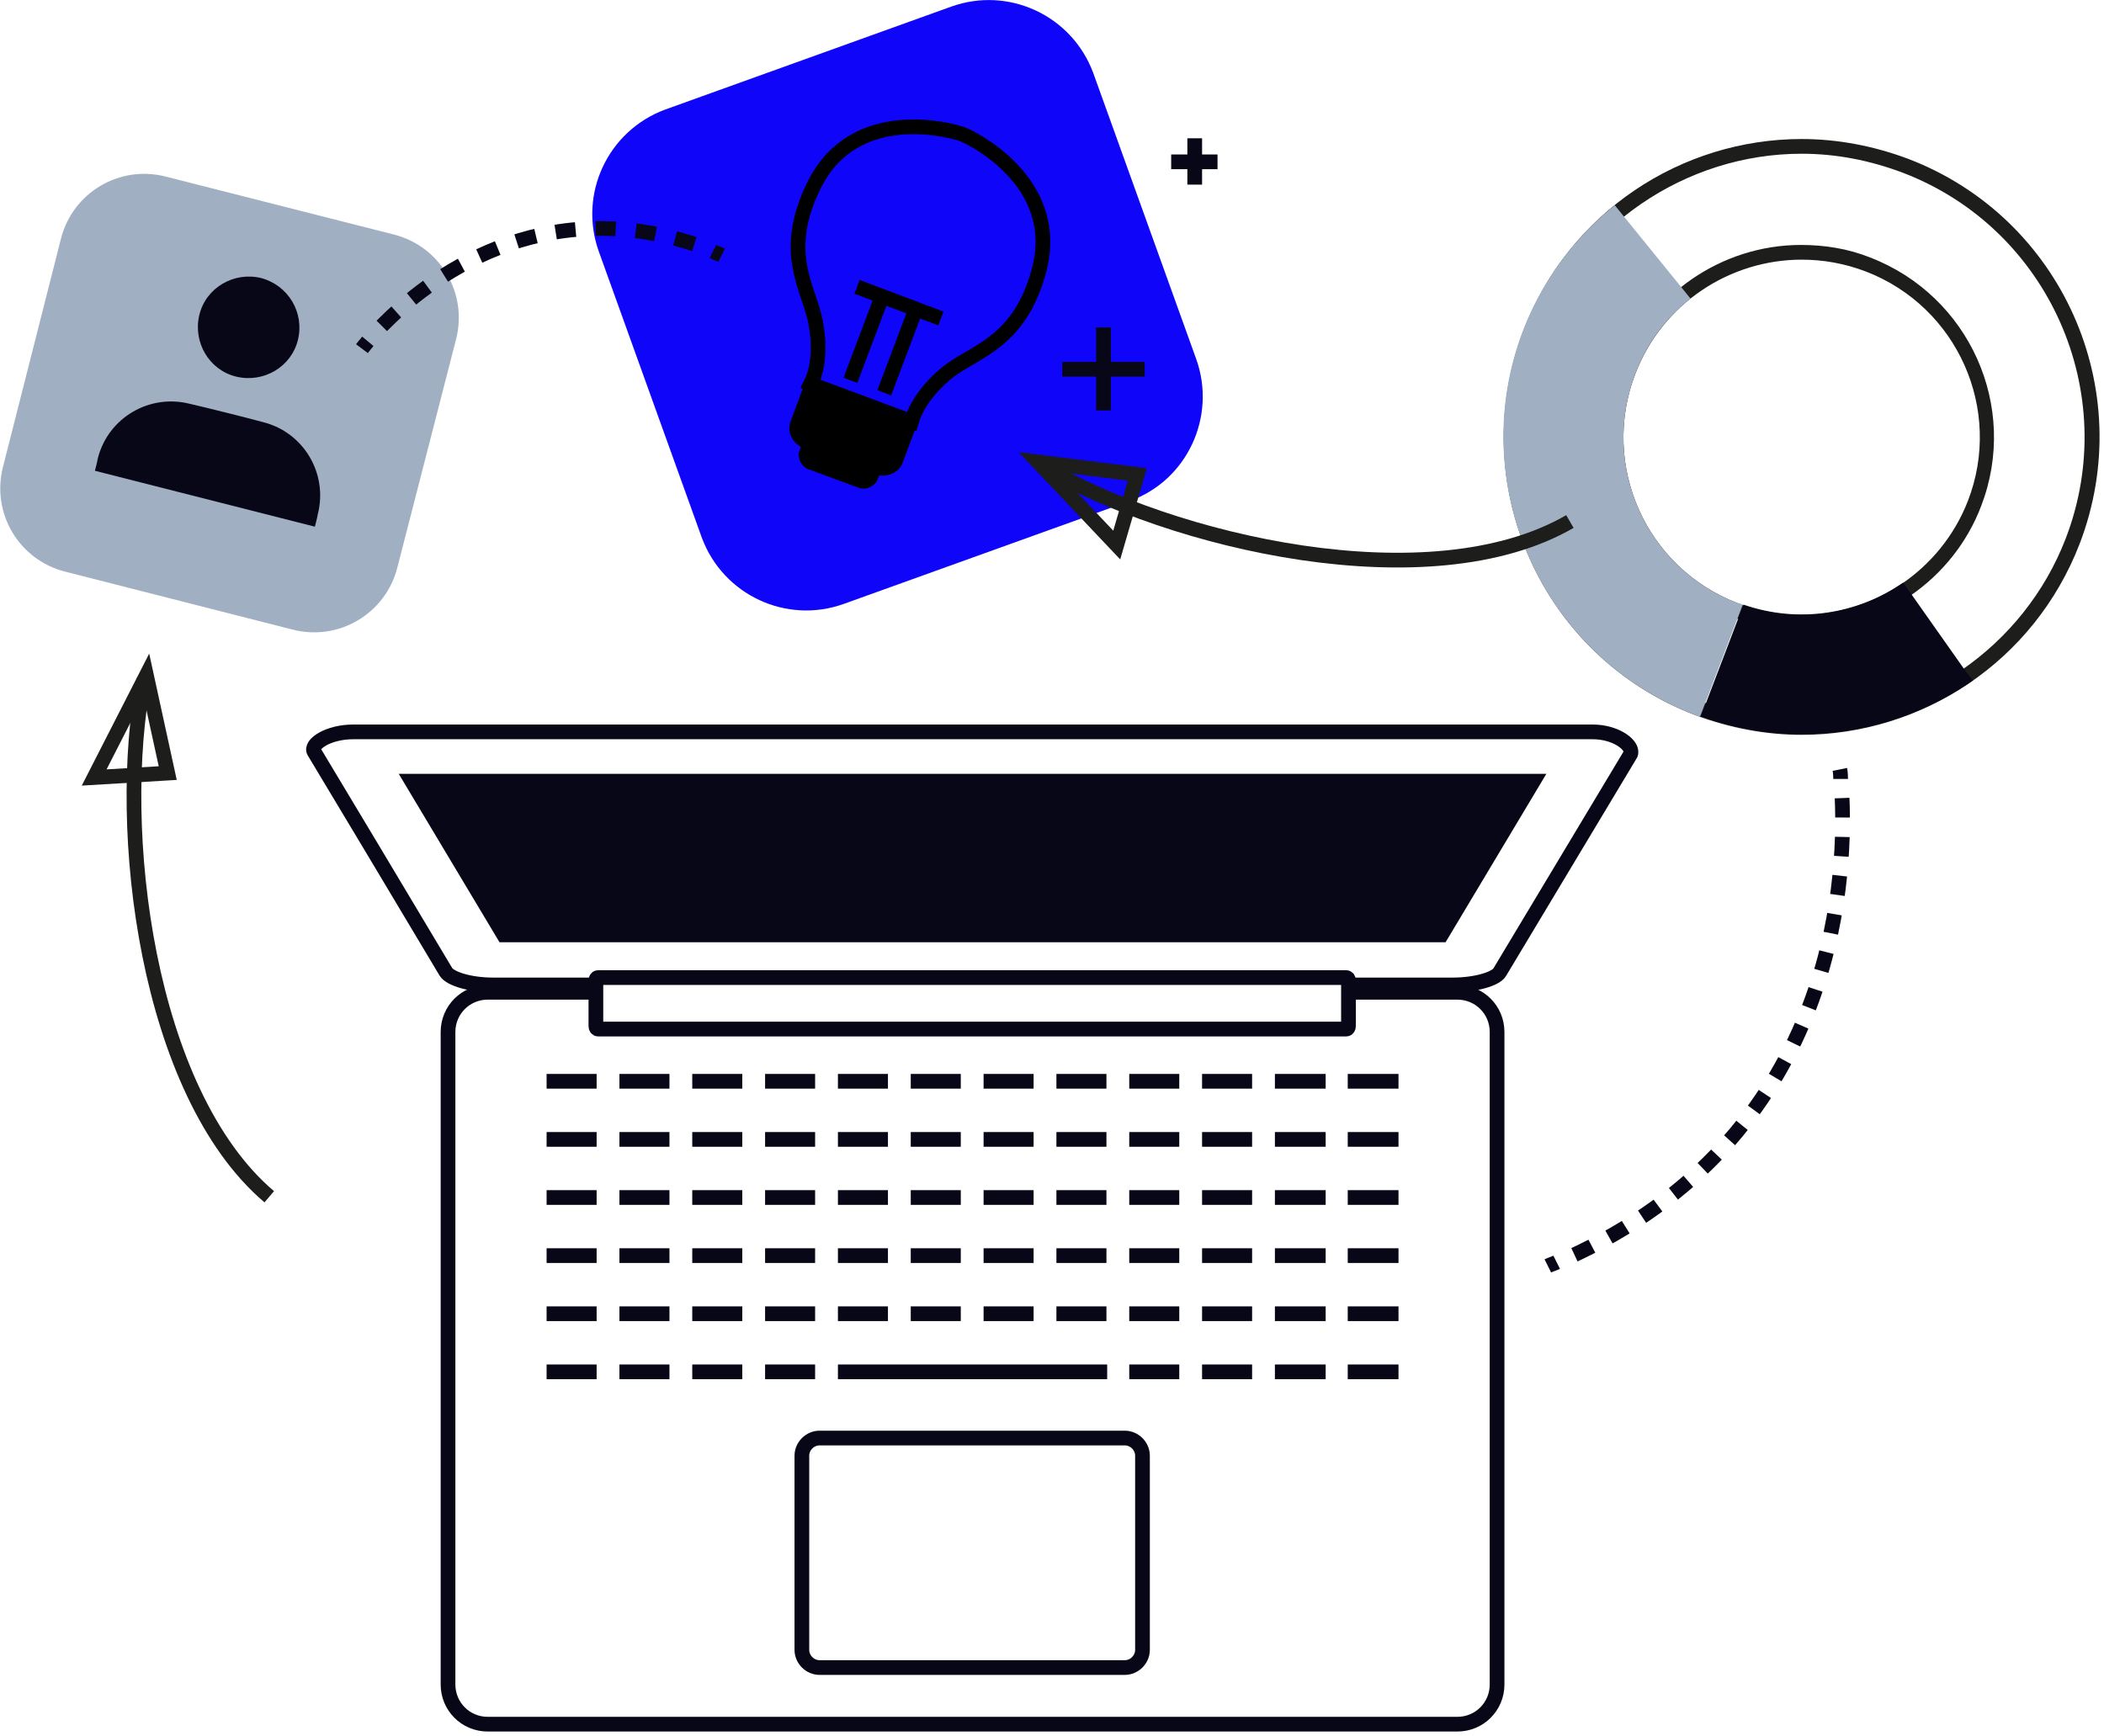 <?xml version="1.0" encoding="UTF-8" standalone="no"?>
<!DOCTYPE svg PUBLIC "-//W3C//DTD SVG 1.1//EN" "http://www.w3.org/Graphics/SVG/1.1/DTD/svg11.dtd">
<svg width="100%" height="100%" viewBox="0 0 286 236" version="1.1" xmlns="http://www.w3.org/2000/svg" xmlns:xlink="http://www.w3.org/1999/xlink" xml:space="preserve" xmlns:serif="http://www.serif.com/" style="fill-rule:evenodd;clip-rule:evenodd;">
    <g id="Layer_2">
        <g>
            <g>
                <path d="M244.9,20.9C249.6,20.9 254.2,21.8 258.7,23.5C278.5,31.1 288.4,53.4 280.8,73.2C275.1,88 260.7,97.9 244.9,97.9C240.2,97.9 235.6,97 231.1,95.3C221.5,91.6 213.9,84.4 209.7,75C205.5,65.6 205.2,55.2 208.9,45.6C214.6,30.8 229.1,20.9 244.9,20.9M244.9,85.6C255.7,85.6 265.5,78.8 269.3,68.8C274.5,55.3 267.7,40.2 254.2,35C251.2,33.8 248,33.3 244.8,33.3C234,33.3 224.2,40.1 220.4,50.1C215.2,63.6 222,78.7 235.5,83.9C238.5,85 241.7,85.6 244.9,85.6M244.9,18.9C228.6,18.9 213.3,28.8 207.1,44.9C199.1,65.8 209.5,89.2 230.4,97.2C235.2,99 240.1,99.9 244.9,99.9C261.2,99.9 276.5,90 282.7,73.9C290.7,53 280.3,29.6 259.4,21.6C254.6,19.8 249.7,18.9 244.9,18.9ZM244.9,83.6C242,83.6 239.1,83.1 236.2,82C223.7,77.2 217.5,63.2 222.3,50.8C226,41.2 235.2,35.3 244.9,35.3C247.8,35.3 250.7,35.8 253.6,36.9C266.1,41.7 272.3,55.7 267.5,68.1C263.8,77.6 254.6,83.6 244.9,83.6Z" style="fill:rgb(29,29,27);fill-rule:nonzero;"/>
                <path d="M230.4,97.2C230.6,97.3 230.9,97.4 231.1,97.4L236.9,82.2C236.7,82.1 236.4,82 236.2,82C223.7,77.2 217.5,63.2 222.3,50.8C223.9,46.6 226.5,43.2 229.8,40.6L219.5,27.9C214.1,32.2 209.7,38 207,45C199.1,65.8 209.5,89.2 230.4,97.2Z" style="fill:rgb(160,175,193);fill-rule:nonzero;"/>
                <path d="M267.3,91.4L258.7,79.2C252.5,83.5 244.5,84.8 237,82.2L231.2,97.4C244,102 257.7,99.8 268.2,92.5L267.3,91.4Z" style="fill:rgb(8,7,23);fill-rule:nonzero;"/>
            </g>
            <path d="M39.8,85.6L8.8,77.7C2.6,76.1 -1.2,69.8 0.4,63.5L8.3,32.4C9.9,26.2 16.2,22.4 22.5,24L53.6,31.9C59.8,33.5 63.6,39.8 62,46.1L54,77.2C52.4,83.4 46.1,87.2 39.8,85.6Z" style="fill:rgb(160,175,193);fill-rule:nonzero;"/>
            <g>
                <path d="M42.8,71.6C42.8,71.6 43.1,70.5 43.2,69.9C44.6,64.4 41.3,58.8 35.8,57.4C34,56.9 27.6,55.3 25.8,54.9C20.3,53.5 14.7,56.8 13.3,62.3C13.2,62.9 12.9,64 12.9,64L42.8,71.6Z" style="fill:rgb(8,7,23);fill-rule:nonzero;"/>
                <path d="M40.5,46.2C39.6,49.9 35.8,52.1 32.1,51.2C28.4,50.3 26.2,46.5 27.1,42.8C28,39.1 31.8,36.9 35.5,37.8C39.2,38.8 41.4,42.5 40.5,46.2Z" style="fill:rgb(8,7,23);fill-rule:nonzero;"/>
            </g>
            <path d="M153.6,68.1L114.7,82.1C106.9,84.9 98.3,80.9 95.4,73.1L81.4,34.2C78.6,26.4 82.6,17.8 90.4,14.9L129.3,0.9C137.1,-1.9 145.7,2.1 148.6,9.9L162.6,48.8C165.4,56.6 161.4,65.3 153.6,68.1Z" style="fill:rgb(15,6,249);fill-rule:nonzero;"/>
            <g>
                <path d="M110.2,52.2L123.9,57.3C124.4,55.6 125.7,53.2 128.7,50.7C132.4,47.7 138.7,46.7 141.3,36.5C144.3,24.6 131.9,18.6 130.7,18.2C129.2,17.7 116.2,14.1 110.7,25.1C106,34.5 110.1,39.3 110.9,44C111.6,47.9 111,50.6 110.2,52.2Z" style="fill:none;fill-rule:nonzero;stroke:black;stroke-width:2px;"/>
                <path d="M119,64.5L109.2,60.9C107.7,60.3 106.9,58.7 107.5,57.2L109.4,52.1L124.6,57.8L122.7,62.9C122.2,64.3 120.5,65 119,64.5Z" style="fill-rule:nonzero;"/>
                <path d="M116.7,66.3L109.9,63.8C108.9,63.4 108.3,62.2 108.7,61.2L110,57.6L120.6,61.6L119.3,65.2C118.9,66.1 117.7,66.7 116.7,66.3Z" style="fill-rule:nonzero;"/>
                <g>
                    <path d="M115.6,51.7L119.9,40.3" style="fill:none;fill-rule:nonzero;stroke:black;stroke-width:2px;"/>
                    <path d="M120.2,53.4L124.5,42" style="fill:none;fill-rule:nonzero;stroke:black;stroke-width:2px;"/>
                    <path d="M116.5,39L127.9,43.3" style="fill:none;fill-rule:nonzero;stroke:black;stroke-width:2px;"/>
                </g>
            </g>
            <g>
                <path d="M183.9,134.9L198.1,134.9C201.1,134.9 203.5,137.3 203.5,140.3L203.5,229C203.5,232 201.1,234.4 198.1,234.4L66.3,234.4C63.3,234.4 60.9,232 60.9,229L60.9,140.3C60.9,137.3 63.3,134.9 66.3,134.9L80.7,134.9" style="fill:none;fill-rule:nonzero;stroke:rgb(8,7,23);stroke-width:2px;stroke-miterlimit:10;"/>
                <path d="M183.4,133.9L197.5,133.9C200.5,133.9 203.4,133.1 203.9,132.1L221.6,102.6C221.7,102.5 221.7,102.3 221.7,102.2C221.7,101.1 219.5,99.5 216.5,99.5L48,99.5C44.6,99.5 42.1,101.2 42.7,102.2L50.2,114.7L60.6,132.1C61.2,133.1 64,133.9 67,133.9L80.3,133.9" style="fill:none;fill-rule:nonzero;stroke:rgb(8,7,23);stroke-width:2px;stroke-miterlimit:10;"/>
                <path d="M155.3,224.3C155.3,225.6 154.2,226.7 152.9,226.7L111.4,226.7C110.1,226.7 109,225.6 109,224.3L109,197.9C109,196.6 110.1,195.5 111.4,195.5L152.9,195.5C154.2,195.5 155.3,196.6 155.3,197.9L155.3,224.3Z" style="fill:none;fill-rule:nonzero;stroke:rgb(8,7,23);stroke-width:2px;stroke-miterlimit:10;"/>
                <path d="M54.2,105.2L67.9,128.1L196.5,128.1L210.2,105.2L54.2,105.2Z" style="fill:rgb(8,7,23);fill-rule:nonzero;"/>
                <path d="M183.3,133.3C183.3,133.1 183.2,132.9 183,132.9L81.3,132.9C81.1,132.9 81,133.1 81,133.3L81,139.5C81,139.7 81.1,139.9 81.3,139.9L183,139.9C183.2,139.9 183.3,139.7 183.3,139.5L183.3,133.3Z" style="fill:none;fill-rule:nonzero;stroke:rgb(8,7,23);stroke-width:2px;stroke-miterlimit:10;"/>
                <g>
                    <path d="M74.3,147L81.1,147" style="fill:none;fill-rule:nonzero;stroke:rgb(8,7,23);stroke-width:2px;stroke-miterlimit:10;"/>
                    <path d="M84.2,147L91,147" style="fill:none;fill-rule:nonzero;stroke:rgb(8,7,23);stroke-width:2px;stroke-miterlimit:10;"/>
                    <path d="M94.1,147L100.9,147" style="fill:none;fill-rule:nonzero;stroke:rgb(8,7,23);stroke-width:2px;stroke-miterlimit:10;"/>
                    <path d="M104,147L110.8,147" style="fill:none;fill-rule:nonzero;stroke:rgb(8,7,23);stroke-width:2px;stroke-miterlimit:10;"/>
                    <path d="M113.9,147L120.7,147" style="fill:none;fill-rule:nonzero;stroke:rgb(8,7,23);stroke-width:2px;stroke-miterlimit:10;"/>
                    <path d="M123.8,147L130.6,147" style="fill:none;fill-rule:nonzero;stroke:rgb(8,7,23);stroke-width:2px;stroke-miterlimit:10;"/>
                    <path d="M133.7,147L140.5,147" style="fill:none;fill-rule:nonzero;stroke:rgb(8,7,23);stroke-width:2px;stroke-miterlimit:10;"/>
                    <path d="M143.6,147L150.4,147" style="fill:none;fill-rule:nonzero;stroke:rgb(8,7,23);stroke-width:2px;stroke-miterlimit:10;"/>
                    <path d="M153.5,147L160.3,147" style="fill:none;fill-rule:nonzero;stroke:rgb(8,7,23);stroke-width:2px;stroke-miterlimit:10;"/>
                    <path d="M163.4,147L170.2,147" style="fill:none;fill-rule:nonzero;stroke:rgb(8,7,23);stroke-width:2px;stroke-miterlimit:10;"/>
                    <path d="M173.3,147L180.2,147" style="fill:none;fill-rule:nonzero;stroke:rgb(8,7,23);stroke-width:2px;stroke-miterlimit:10;"/>
                    <path d="M183.2,147L190.1,147" style="fill:none;fill-rule:nonzero;stroke:rgb(8,7,23);stroke-width:2px;stroke-miterlimit:10;"/>
                </g>
                <g>
                    <path d="M74.3,154.9L81.1,154.9" style="fill:none;fill-rule:nonzero;stroke:rgb(8,7,23);stroke-width:2px;stroke-miterlimit:10;"/>
                    <path d="M84.2,154.9L91,154.9" style="fill:none;fill-rule:nonzero;stroke:rgb(8,7,23);stroke-width:2px;stroke-miterlimit:10;"/>
                    <path d="M94.1,154.9L100.9,154.9" style="fill:none;fill-rule:nonzero;stroke:rgb(8,7,23);stroke-width:2px;stroke-miterlimit:10;"/>
                    <path d="M104,154.9L110.8,154.9" style="fill:none;fill-rule:nonzero;stroke:rgb(8,7,23);stroke-width:2px;stroke-miterlimit:10;"/>
                    <path d="M113.9,154.9L120.7,154.9" style="fill:none;fill-rule:nonzero;stroke:rgb(8,7,23);stroke-width:2px;stroke-miterlimit:10;"/>
                    <path d="M123.8,154.9L130.6,154.9" style="fill:none;fill-rule:nonzero;stroke:rgb(8,7,23);stroke-width:2px;stroke-miterlimit:10;"/>
                    <path d="M133.7,154.9L140.5,154.9" style="fill:none;fill-rule:nonzero;stroke:rgb(8,7,23);stroke-width:2px;stroke-miterlimit:10;"/>
                    <path d="M143.6,154.9L150.4,154.9" style="fill:none;fill-rule:nonzero;stroke:rgb(8,7,23);stroke-width:2px;stroke-miterlimit:10;"/>
                    <path d="M153.5,154.9L160.3,154.9" style="fill:none;fill-rule:nonzero;stroke:rgb(8,7,23);stroke-width:2px;stroke-miterlimit:10;"/>
                    <path d="M163.4,154.9L170.2,154.9" style="fill:none;fill-rule:nonzero;stroke:rgb(8,7,23);stroke-width:2px;stroke-miterlimit:10;"/>
                    <path d="M173.3,154.9L180.2,154.9" style="fill:none;fill-rule:nonzero;stroke:rgb(8,7,23);stroke-width:2px;stroke-miterlimit:10;"/>
                    <path d="M183.2,154.9L190.1,154.9" style="fill:none;fill-rule:nonzero;stroke:rgb(8,7,23);stroke-width:2px;stroke-miterlimit:10;"/>
                </g>
                <g>
                    <path d="M74.3,162.8L81.1,162.8" style="fill:none;fill-rule:nonzero;stroke:rgb(8,7,23);stroke-width:2px;stroke-miterlimit:10;"/>
                    <path d="M84.2,162.8L91,162.8" style="fill:none;fill-rule:nonzero;stroke:rgb(8,7,23);stroke-width:2px;stroke-miterlimit:10;"/>
                    <path d="M94.1,162.8L100.9,162.8" style="fill:none;fill-rule:nonzero;stroke:rgb(8,7,23);stroke-width:2px;stroke-miterlimit:10;"/>
                    <path d="M104,162.8L110.8,162.8" style="fill:none;fill-rule:nonzero;stroke:rgb(8,7,23);stroke-width:2px;stroke-miterlimit:10;"/>
                    <path d="M113.9,162.8L120.7,162.8" style="fill:none;fill-rule:nonzero;stroke:rgb(8,7,23);stroke-width:2px;stroke-miterlimit:10;"/>
                    <path d="M123.8,162.8L130.6,162.8" style="fill:none;fill-rule:nonzero;stroke:rgb(8,7,23);stroke-width:2px;stroke-miterlimit:10;"/>
                    <path d="M133.7,162.8L140.5,162.8" style="fill:none;fill-rule:nonzero;stroke:rgb(8,7,23);stroke-width:2px;stroke-miterlimit:10;"/>
                    <path d="M143.6,162.8L150.4,162.8" style="fill:none;fill-rule:nonzero;stroke:rgb(8,7,23);stroke-width:2px;stroke-miterlimit:10;"/>
                    <path d="M153.5,162.8L160.3,162.8" style="fill:none;fill-rule:nonzero;stroke:rgb(8,7,23);stroke-width:2px;stroke-miterlimit:10;"/>
                    <path d="M163.4,162.8L170.2,162.8" style="fill:none;fill-rule:nonzero;stroke:rgb(8,7,23);stroke-width:2px;stroke-miterlimit:10;"/>
                    <path d="M173.3,162.8L180.2,162.8" style="fill:none;fill-rule:nonzero;stroke:rgb(8,7,23);stroke-width:2px;stroke-miterlimit:10;"/>
                    <path d="M183.2,162.8L190.1,162.8" style="fill:none;fill-rule:nonzero;stroke:rgb(8,7,23);stroke-width:2px;stroke-miterlimit:10;"/>
                </g>
                <g>
                    <path d="M74.3,170.7L81.1,170.7" style="fill:none;fill-rule:nonzero;stroke:rgb(8,7,23);stroke-width:2px;stroke-miterlimit:10;"/>
                    <path d="M84.2,170.7L91,170.7" style="fill:none;fill-rule:nonzero;stroke:rgb(8,7,23);stroke-width:2px;stroke-miterlimit:10;"/>
                    <path d="M94.1,170.7L100.9,170.7" style="fill:none;fill-rule:nonzero;stroke:rgb(8,7,23);stroke-width:2px;stroke-miterlimit:10;"/>
                    <path d="M104,170.7L110.8,170.7" style="fill:none;fill-rule:nonzero;stroke:rgb(8,7,23);stroke-width:2px;stroke-miterlimit:10;"/>
                    <path d="M113.9,170.7L120.7,170.7" style="fill:none;fill-rule:nonzero;stroke:rgb(8,7,23);stroke-width:2px;stroke-miterlimit:10;"/>
                    <path d="M123.8,170.7L130.6,170.7" style="fill:none;fill-rule:nonzero;stroke:rgb(8,7,23);stroke-width:2px;stroke-miterlimit:10;"/>
                    <path d="M133.7,170.7L140.5,170.7" style="fill:none;fill-rule:nonzero;stroke:rgb(8,7,23);stroke-width:2px;stroke-miterlimit:10;"/>
                    <path d="M143.6,170.7L150.4,170.7" style="fill:none;fill-rule:nonzero;stroke:rgb(8,7,23);stroke-width:2px;stroke-miterlimit:10;"/>
                    <path d="M153.5,170.7L160.3,170.7" style="fill:none;fill-rule:nonzero;stroke:rgb(8,7,23);stroke-width:2px;stroke-miterlimit:10;"/>
                    <path d="M163.4,170.7L170.2,170.7" style="fill:none;fill-rule:nonzero;stroke:rgb(8,7,23);stroke-width:2px;stroke-miterlimit:10;"/>
                    <path d="M173.3,170.7L180.2,170.7" style="fill:none;fill-rule:nonzero;stroke:rgb(8,7,23);stroke-width:2px;stroke-miterlimit:10;"/>
                    <path d="M183.2,170.7L190.1,170.7" style="fill:none;fill-rule:nonzero;stroke:rgb(8,7,23);stroke-width:2px;stroke-miterlimit:10;"/>
                </g>
                <g>
                    <path d="M74.3,178.6L81.1,178.6" style="fill:none;fill-rule:nonzero;stroke:rgb(8,7,23);stroke-width:2px;stroke-miterlimit:10;"/>
                    <path d="M84.2,178.6L91,178.6" style="fill:none;fill-rule:nonzero;stroke:rgb(8,7,23);stroke-width:2px;stroke-miterlimit:10;"/>
                    <path d="M94.1,178.6L100.9,178.6" style="fill:none;fill-rule:nonzero;stroke:rgb(8,7,23);stroke-width:2px;stroke-miterlimit:10;"/>
                    <path d="M104,178.6L110.8,178.6" style="fill:none;fill-rule:nonzero;stroke:rgb(8,7,23);stroke-width:2px;stroke-miterlimit:10;"/>
                    <path d="M113.9,178.6L120.7,178.6" style="fill:none;fill-rule:nonzero;stroke:rgb(8,7,23);stroke-width:2px;stroke-miterlimit:10;"/>
                    <path d="M123.8,178.6L130.6,178.6" style="fill:none;fill-rule:nonzero;stroke:rgb(8,7,23);stroke-width:2px;stroke-miterlimit:10;"/>
                    <path d="M133.7,178.6L140.5,178.6" style="fill:none;fill-rule:nonzero;stroke:rgb(8,7,23);stroke-width:2px;stroke-miterlimit:10;"/>
                    <path d="M143.6,178.6L150.4,178.6" style="fill:none;fill-rule:nonzero;stroke:rgb(8,7,23);stroke-width:2px;stroke-miterlimit:10;"/>
                    <path d="M153.5,178.6L160.3,178.6" style="fill:none;fill-rule:nonzero;stroke:rgb(8,7,23);stroke-width:2px;stroke-miterlimit:10;"/>
                    <path d="M163.4,178.6L170.2,178.6" style="fill:none;fill-rule:nonzero;stroke:rgb(8,7,23);stroke-width:2px;stroke-miterlimit:10;"/>
                    <path d="M173.3,178.6L180.2,178.6" style="fill:none;fill-rule:nonzero;stroke:rgb(8,7,23);stroke-width:2px;stroke-miterlimit:10;"/>
                    <path d="M183.2,178.6L190.1,178.6" style="fill:none;fill-rule:nonzero;stroke:rgb(8,7,23);stroke-width:2px;stroke-miterlimit:10;"/>
                </g>
                <g>
                    <path d="M74.3,186.5L81.1,186.5" style="fill:none;fill-rule:nonzero;stroke:rgb(8,7,23);stroke-width:2px;stroke-miterlimit:10;"/>
                    <path d="M84.2,186.5L91,186.5" style="fill:none;fill-rule:nonzero;stroke:rgb(8,7,23);stroke-width:2px;stroke-miterlimit:10;"/>
                    <path d="M94.1,186.5L100.9,186.5" style="fill:none;fill-rule:nonzero;stroke:rgb(8,7,23);stroke-width:2px;stroke-miterlimit:10;"/>
                    <path d="M104,186.5L110.8,186.5" style="fill:none;fill-rule:nonzero;stroke:rgb(8,7,23);stroke-width:2px;stroke-miterlimit:10;"/>
                    <path d="M113.9,186.5L150.5,186.5" style="fill:none;fill-rule:nonzero;stroke:rgb(8,7,23);stroke-width:2px;stroke-miterlimit:10;"/>
                    <path d="M153.5,186.5L160.3,186.5" style="fill:none;fill-rule:nonzero;stroke:rgb(8,7,23);stroke-width:2px;stroke-miterlimit:10;"/>
                    <path d="M163.4,186.5L170.2,186.5" style="fill:none;fill-rule:nonzero;stroke:rgb(8,7,23);stroke-width:2px;stroke-miterlimit:10;"/>
                    <path d="M173.3,186.5L180.2,186.5" style="fill:none;fill-rule:nonzero;stroke:rgb(8,7,23);stroke-width:2px;stroke-miterlimit:10;"/>
                    <path d="M183.2,186.5L190.1,186.5" style="fill:none;fill-rule:nonzero;stroke:rgb(8,7,23);stroke-width:2px;stroke-miterlimit:10;"/>
                </g>
            </g>
            <g>
                <path d="M213.4,70.9C194.4,81.9 159.3,73.8 141.4,63.2" style="fill:none;fill-rule:nonzero;stroke:rgb(29,29,27);stroke-width:2px;stroke-miterlimit:10;"/>
                <path d="M154.6,64.5L141.1,62.8L151.8,74.1L154.6,64.5Z" style="fill:none;fill-rule:nonzero;stroke:rgb(29,29,27);stroke-width:2px;stroke-miterlimit:10;"/>
            </g>
            <g>
                <path d="M36.6,162.7C19.9,148.5 15.6,112.7 19.6,92.3" style="fill:none;fill-rule:nonzero;stroke:rgb(29,29,27);stroke-width:2px;stroke-miterlimit:10;"/>
                <path d="M22.8,105.1L19.9,91.8L12.8,105.7L22.8,105.1Z" style="fill:none;fill-rule:nonzero;stroke:rgb(29,29,27);stroke-width:2px;stroke-miterlimit:10;"/>
            </g>
            <g>
                <path d="M162.4,18.8L162.4,25.1" style="fill:none;fill-rule:nonzero;stroke:rgb(8,7,23);stroke-width:2px;"/>
                <path d="M165.5,22L159.2,22" style="fill:none;fill-rule:nonzero;stroke:rgb(8,7,23);stroke-width:2px;"/>
            </g>
            <g>
                <path d="M150,44.5L150,55.8" style="fill:none;fill-rule:nonzero;stroke:rgb(8,7,23);stroke-width:2px;"/>
                <path d="M155.6,50.2L144.4,50.2" style="fill:none;fill-rule:nonzero;stroke:rgb(8,7,23);stroke-width:2px;"/>
            </g>
            <g>
                <path d="M49.2,47.4C49.2,47.4 49.5,47 50,46.4" style="fill:none;fill-rule:nonzero;stroke:rgb(8,7,23);stroke-width:2px;stroke-miterlimit:10;"/>
                <path d="M51.9,44.3C57.9,38.2 73.5,25.7 95.6,33.6" style="fill:none;fill-rule:nonzero;stroke:rgb(8,7,23);stroke-width:2px;stroke-miterlimit:10;stroke-dasharray:2.73,2.73;"/>
                <path d="M96.9,34.2C97.3,34.4 97.7,34.5 98.1,34.7" style="fill:none;fill-rule:nonzero;stroke:rgb(8,7,23);stroke-width:2px;stroke-miterlimit:10;"/>
            </g>
            <g>
                <path d="M250.1,104.6C250.1,104.6 250.2,105.1 250.2,105.9" style="fill:none;fill-rule:nonzero;stroke:rgb(8,7,23);stroke-width:2px;stroke-miterlimit:10;"/>
                <path d="M250.4,108.5C250.9,120.2 249.3,154.7 212.9,171.1" style="fill:none;fill-rule:nonzero;stroke:rgb(8,7,23);stroke-width:2px;stroke-miterlimit:10;stroke-dasharray:2.64,2.64;"/>
                <path d="M211.6,171.6C211.2,171.8 210.8,171.9 210.4,172.1" style="fill:none;fill-rule:nonzero;stroke:rgb(8,7,23);stroke-width:2px;stroke-miterlimit:10;"/>
            </g>
        </g>
    </g>
</svg>
